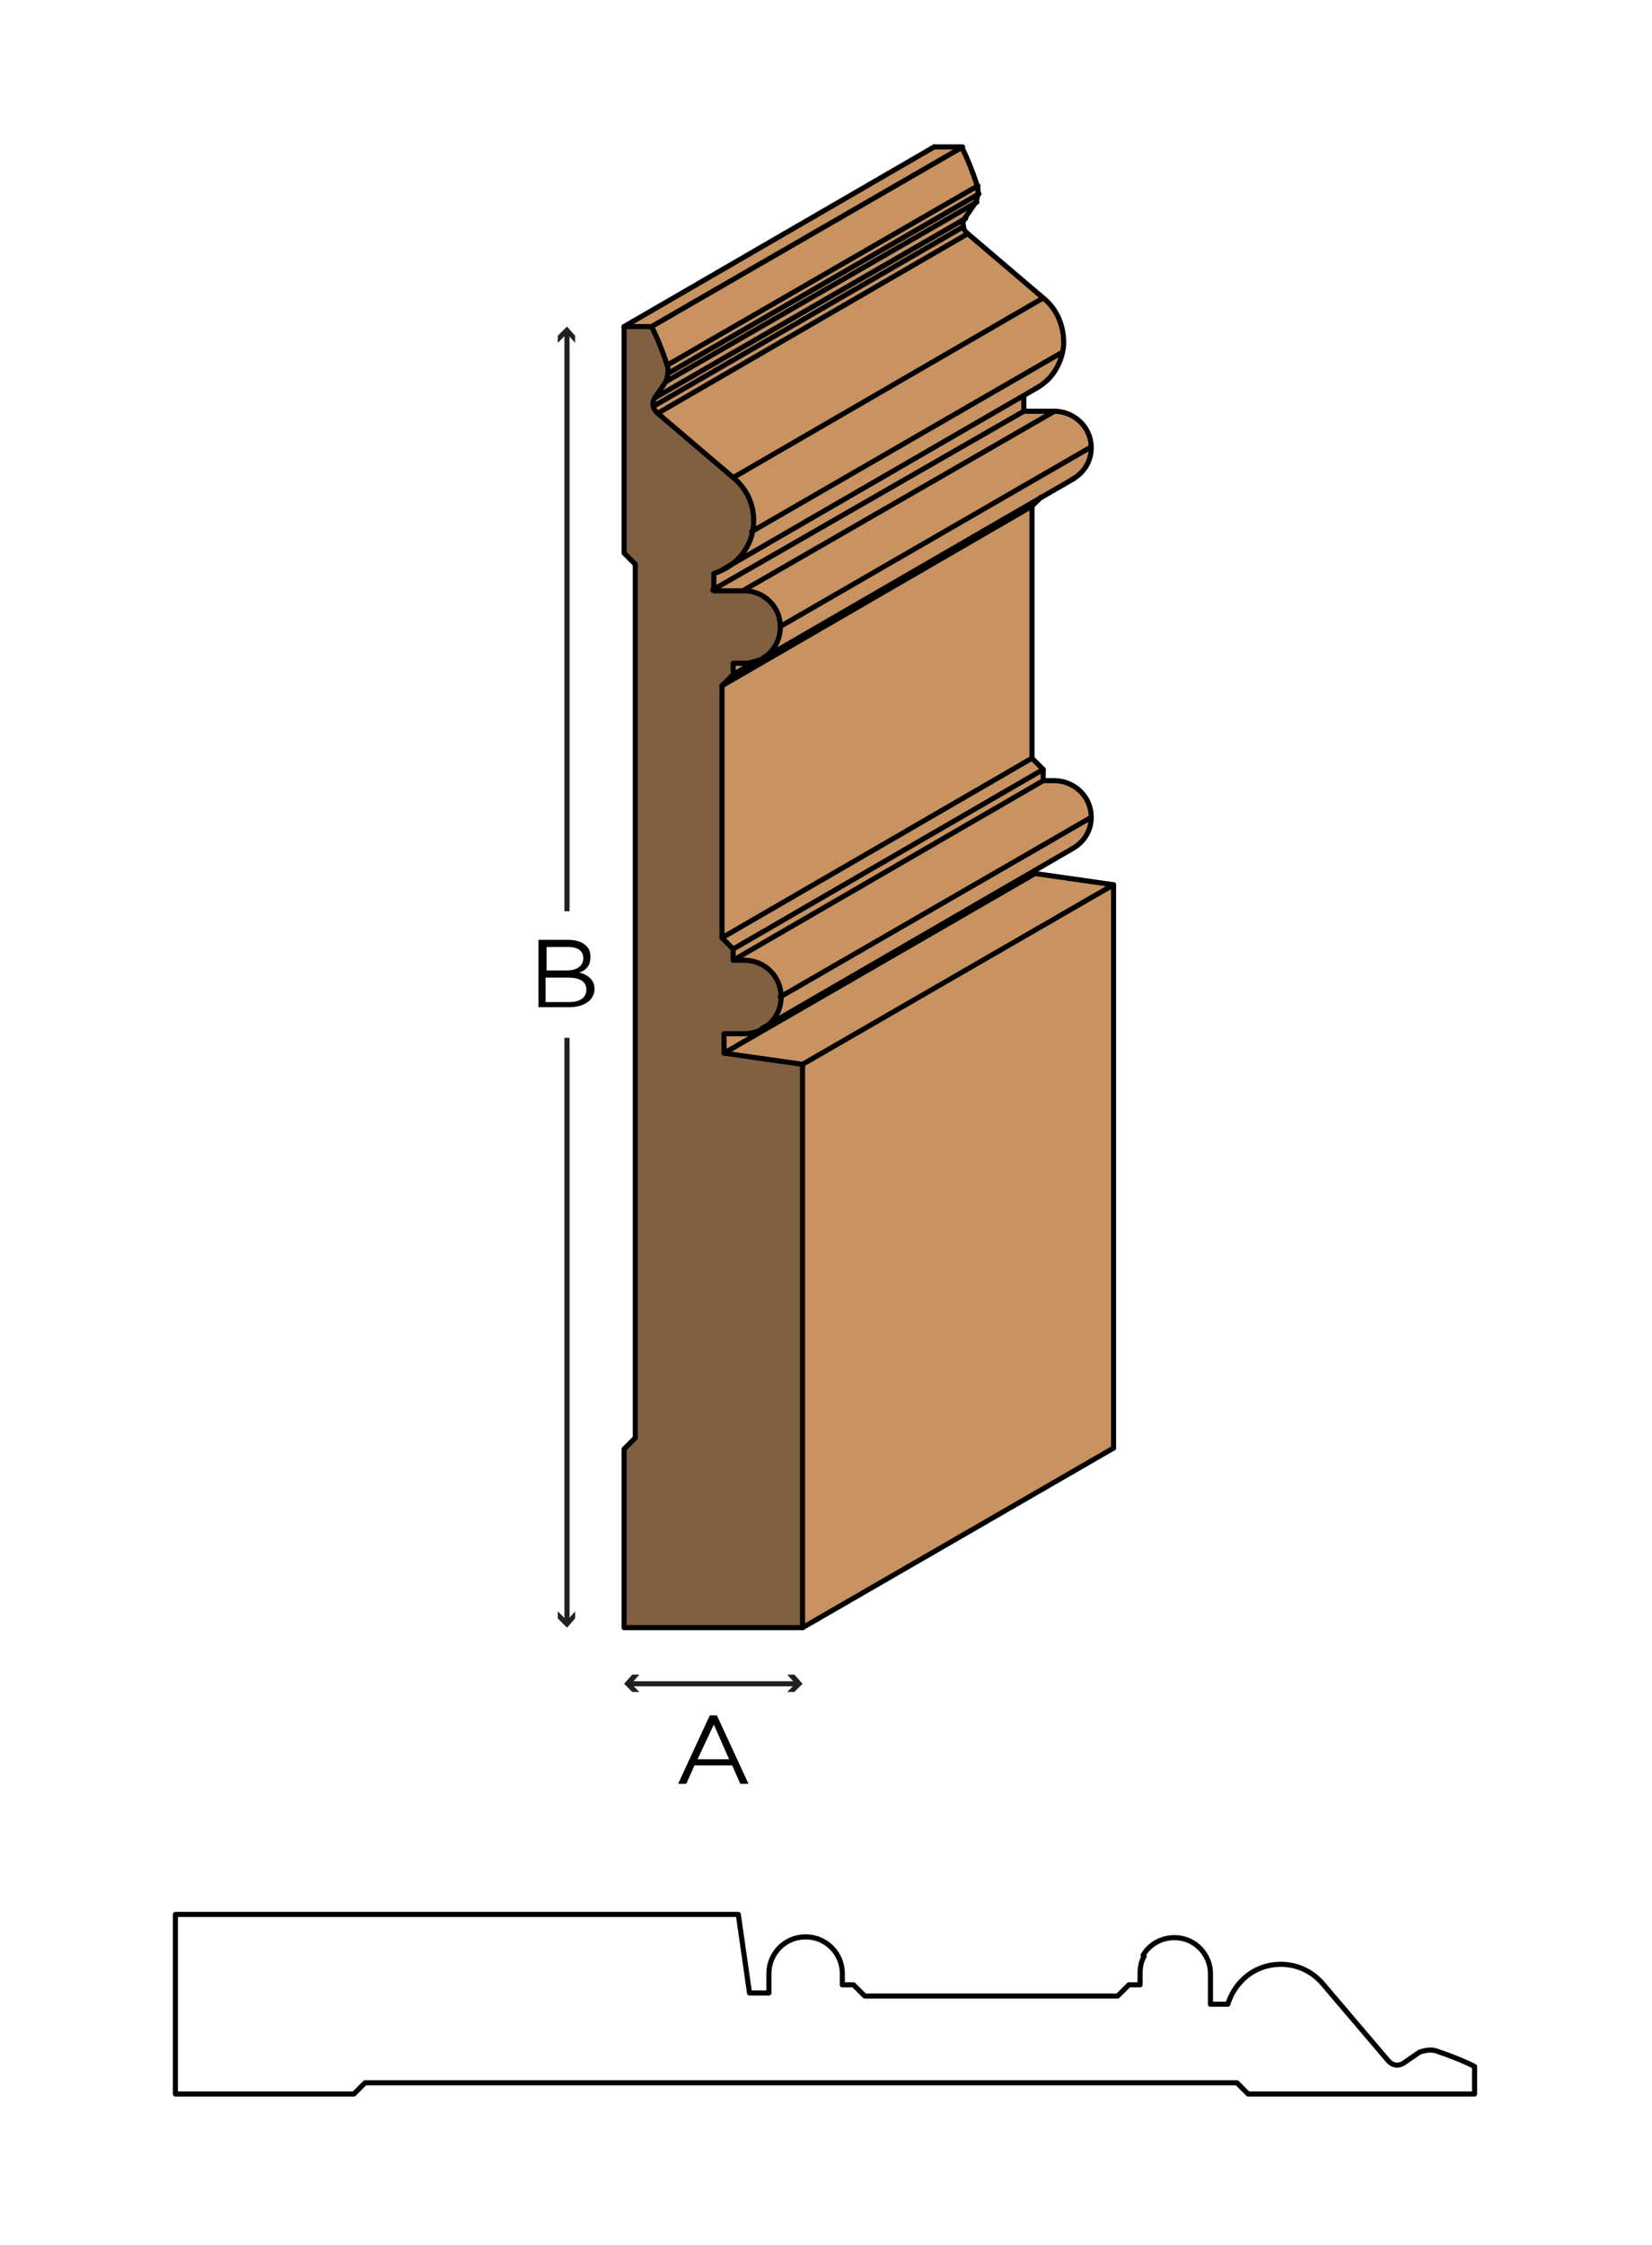 <?xml version="1.0" encoding="utf-8"?>
<!-- Generator: Adobe Illustrator 21.0.2, SVG Export Plug-In . SVG Version: 6.00 Build 0)  -->
<!DOCTYPE svg PUBLIC "-//W3C//DTD SVG 1.1//EN" "http://www.w3.org/Graphics/SVG/1.1/DTD/svg11.dtd">
<svg version="1.1" xmlns="http://www.w3.org/2000/svg" xmlns:xlink="http://www.w3.org/1999/xlink" x="0px" y="0px"
	 viewBox="0 0 162 220" style="enable-background:new 0 0 162 220;" xml:space="preserve">
<style type="text/css">
	.st0{fill:#FFFFFF;}
	.st1{fill:none;stroke:#231F20;stroke-width:0.5;}
	.st2{fill:#231F20;}
	.st3{fill:#C89361;}
	.st4{fill:#806040;}
	.st5{fill:none;stroke:#000000;stroke-width:0.5;stroke-linecap:round;stroke-linejoin:round;}
</style>
<g id="white_box">
	<rect class="st0" width="162" height="220"/>
</g>
<g id="Layer_1">
	<g>
		<g>
			<path d="M52.8,92.1h2.9c0.8,0,1.4,0.2,1.8,0.6c0.3,0.3,0.4,0.6,0.4,1.1v0c0,0.9-0.5,1.3-1.1,1.5c0.8,0.2,1.5,0.7,1.5,1.6v0
				c0,1.1-1,1.8-2.5,1.8h-3V92.1z M57.2,93.9c0-0.7-0.5-1.1-1.5-1.1h-2.1v2.3h2C56.5,95.1,57.2,94.7,57.2,93.9L57.2,93.9z
				 M55.7,95.8h-2.2v2.4h2.3c1,0,1.7-0.4,1.7-1.2v0C57.5,96.2,56.9,95.8,55.7,95.8z"/>
		</g>
		<g>
			<g>
				<line class="st1" x1="55.6" y1="89.3" x2="55.6" y2="32.6"/>
				<g>
					<polygon class="st2" points="56.4,33.6 55.6,32.7 54.7,33.6 54.7,32.9 55.6,32 56.4,32.9 					"/>
				</g>
			</g>
		</g>
		<g>
			<g>
				<line class="st1" x1="55.6" y1="101.7" x2="55.6" y2="158.9"/>
				<g>
					<polygon class="st2" points="54.7,157.9 55.6,158.8 56.4,157.9 56.4,158.6 55.6,159.5 54.7,158.6 					"/>
				</g>
			</g>
		</g>
		<g>
			<path d="M69.6,168.1h0.7l3.1,6.7h-0.8l-0.8-1.8h-3.7l-0.8,1.8h-0.8L69.6,168.1z M71.5,172.4l-1.5-3.4l-1.6,3.4H71.5z"/>
		</g>
		<g>
			<g>
				<line class="st1" x1="61.7" y1="165" x2="78.2" y2="165"/>
				<g>
					<polygon class="st2" points="62.7,165.8 61.9,165 62.7,164.1 62,164.1 61.2,165 62,165.8 					"/>
				</g>
				<g>
					<polygon class="st2" points="77.2,165.8 78,165 77.2,164.1 77.9,164.1 78.7,165 77.9,165.8 					"/>
				</g>
			</g>
		</g>
	</g>
	<g>
		<path class="st3" d="M78.7,104.3l-7.7-1.1v-1.9H73c0.7,0,1.3-0.2,1.9-0.5l26.6-15.4v0.3l7.7,1.1v55.2l-30.5,17.6V104.3z"/>
		<path class="st3" d="M71.3,55.6c1.5-0.9,2.5-2.5,2.6-4.2c0.1-1.8-0.6-3.5-2-4.6l-7.4-6.3c-0.5-0.3-0.6-1-0.3-1.5l1.1-1.6
			c0.3-0.5,0.3-1.2,0.1-1.8c-0.4-1.2-0.9-2.4-1.5-3.6h-2.7l30.5-17.6h2.7c0.6,1.2,1.1,2.5,1.5,3.7c0.2,0.5,0.1,1.1-0.1,1.7l-1.1,1.6
			c-0.3,0.5-0.2,1.1,0.3,1.5l7.4,6.3c1.4,1.1,2.1,2.8,2,4.6c-0.1,1.8-1.1,3.3-2.6,4.2L71.3,55.6z"/>
		<path class="st3" d="M76.5,61.4c0-0.9-0.4-1.9-1-2.5c-0.7-0.7-1.6-1-2.5-1h-3v-1.7c0.5-0.1,0.9-0.3,1.3-0.6l29.1-16.8v1.5h3
			c2,0,3.6,1.6,3.6,3.6L76.5,61.4z"/>
		<path class="st3" d="M107,43.8c0,1.2-0.6,2.4-1.7,3L74.8,64.5c1.1-0.7,1.7-1.8,1.7-3L107,43.8z"/>
		<path class="st3" d="M74.8,100.7c1.4-0.8,2-2.5,1.6-4c-0.4-1.5-1.8-2.6-3.4-2.6h-1.1V93l-1.1-1.1V67.2l1.1-1.1V65h0.5H73
			c0.6,0,1.2-0.1,1.7-0.4l27.5-15.9l-0.9,0.9v24.7l1.1,1.1v1.1h1.1c1.6,0,3.1,1.1,3.5,2.7c0.4,1.6-0.3,3.2-1.8,4L74.8,100.7z"/>
		<path class="st4" d="M78.7,159.5H61.2v-17.5l1.1-1.1V55.3l-1.1-1.1V32h2.7c0.6,1.2,1.1,2.5,1.5,3.7c0.2,0.5,0.1,1.1-0.1,1.7
			L64.2,39c-0.3,0.5-0.2,1.1,0.3,1.5l7.4,6.3c1.6,1.3,2.3,3.3,1.9,5.3c-0.4,2-1.9,3.5-3.8,4.1v1.7h3c1.6,0,3.1,1.1,3.5,2.7
			c0.4,1.6-0.3,3.2-1.8,4C74.1,64.8,73.6,65,73,65h-1.1v1.1l-1.1,1.1v24.7l1.1,1.1v1.1h0.5H73c2,0,3.6,1.6,3.6,3.6
			c0,2-1.6,3.6-3.6,3.6H71v1.9l7.7,1.1V159.5z"/>
		<path class="st5" d="M91.6,14.4h2.7c0.6,1.2,1.1,2.5,1.5,3.7c0.2,0.5,0.1,1.1-0.1,1.7l-1.1,1.6c-0.3,0.5-0.2,1.1,0.3,1.5l7.4,6.3
			c1.4,1.1,2.1,2.9,2,4.7c-0.2,1.8-1.2,3.4-2.8,4.2"/>
		<path class="st5" d="M74.7,64.6C74.1,64.8,73.6,65,73,65h-1.1v1.1l-1.1,1.1v24.7l1.1,1.1v1.1H73c2,0,3.6,1.6,3.6,3.6
			c0,2-1.6,3.6-3.6,3.6H71v1.9l7.7,1.1v55.2H61.2v-17.5l1.1-1.1V55.3l-1.1-1.1V32h2.7c0.6,1.2,1.1,2.5,1.5,3.7
			c0.2,0.5,0.1,1.1-0.1,1.7L64.2,39c-0.3,0.5-0.2,1.1,0.3,1.5l7.4,6.3c1.6,1.3,2.3,3.3,1.9,5.3c-0.4,2-1.9,3.5-3.8,4.1v1.7h3
			c1.6,0,3,1.1,3.4,2.6c0.4,1.5-0.2,3.2-1.6,4"/>
		<line class="st5" x1="73" y1="94.1" x2="72.4" y2="94.1"/>
		<line class="st5" x1="63.9" y1="32" x2="94.4" y2="14.4"/>
		<line class="st5" x1="73" y1="65" x2="72.4" y2="65"/>
		<line class="st5" x1="65.4" y1="35.8" x2="95.9" y2="18.2"/>
		<line class="st5" x1="65.5" y1="36.6" x2="96" y2="19"/>
		<line class="st5" x1="65.3" y1="37.4" x2="95.8" y2="19.8"/>
		<line class="st5" x1="64.2" y1="39" x2="94.7" y2="21.4"/>
		<line class="st5" x1="64.1" y1="39.8" x2="94.5" y2="22.2"/>
		<line class="st5" x1="64.5" y1="40.5" x2="94.9" y2="22.9"/>
		<line class="st5" x1="71.9" y1="46.8" x2="102.3" y2="29.2"/>
		<line class="st5" x1="73.7" y1="52.1" x2="104.2" y2="34.5"/>
		<line class="st5" x1="69.9" y1="57.8" x2="100.4" y2="40.3"/>
		<line class="st5" x1="73" y1="57.8" x2="103.4" y2="40.3"/>
		<line class="st5" x1="78.7" y1="159.5" x2="109.2" y2="141.9"/>
		<line class="st5" x1="71.9" y1="66.1" x2="74.1" y2="64.8"/>
		<line class="st5" x1="70.8" y1="67.2" x2="101.2" y2="49.6"/>
		<line class="st5" x1="70.8" y1="91.9" x2="101.2" y2="74.3"/>
		<line class="st5" x1="71.9" y1="93" x2="102.3" y2="75.4"/>
		<line class="st5" x1="71.9" y1="94.1" x2="102.3" y2="76.5"/>
		<line class="st5" x1="76.5" y1="97.7" x2="107" y2="80.1"/>
		<line class="st5" x1="71" y1="103.2" x2="101.5" y2="85.6"/>
		<line class="st5" x1="78.7" y1="104.3" x2="109.2" y2="86.7"/>
		<path class="st5" d="M100.4,38.8v1.5h3c1.6,0,3.1,1.1,3.5,2.7c0.4,1.6-0.3,3.2-1.8,4"/>
		<path class="st5" d="M102.1,48.7l-0.9,0.9v24.7l1.1,1.1v1.1h1.1c1.6,0,3.1,1.1,3.5,2.7c0.4,1.6-0.3,3.2-1.8,4"/>
		<polyline class="st5" points="101.5,85.3 101.5,85.6 109.2,86.7 109.2,141.9 		"/>
		<line class="st5" x1="61.2" y1="32" x2="91.6" y2="14.4"/>
		<line class="st5" x1="70.9" y1="55.8" x2="101.7" y2="38"/>
		<line class="st5" x1="76.5" y1="61.4" x2="107" y2="43.8"/>
		<line class="st5" x1="74.7" y1="64.6" x2="105.3" y2="46.9"/>
		<line class="st5" x1="74.7" y1="100.8" x2="105.1" y2="83.2"/>
	</g>
	<g>
		<path class="st5" d="M112.2,191.7c-0.3,0.5-0.4,1.1-0.4,1.7v1.1h-1.1l-1.1,1.1H84.8l-1.1-1.1h-1.1v-1.1c0-2-1.6-3.6-3.6-3.6
			c-2,0-3.6,1.6-3.6,3.6v1.9h-1.9l-1.1-7.7H17.2v17.6h17.5l1.1-1.1h85.5l1.1,1.1h22.2v-2.7c-1.2-0.6-2.5-1.1-3.7-1.5
			c-0.5-0.2-1.1-0.1-1.7,0.1l-1.6,1.1c-0.5,0.3-1.1,0.2-1.5-0.3l-6.3-7.4c-1.3-1.6-3.3-2.3-5.3-1.9c-2,0.4-3.5,1.9-4.1,3.8h-1.7v-3
			c0-1.6-1.1-3-2.6-3.4c-1.5-0.4-3.2,0.2-4,1.6"/>
	</g>
</g>
</svg>
